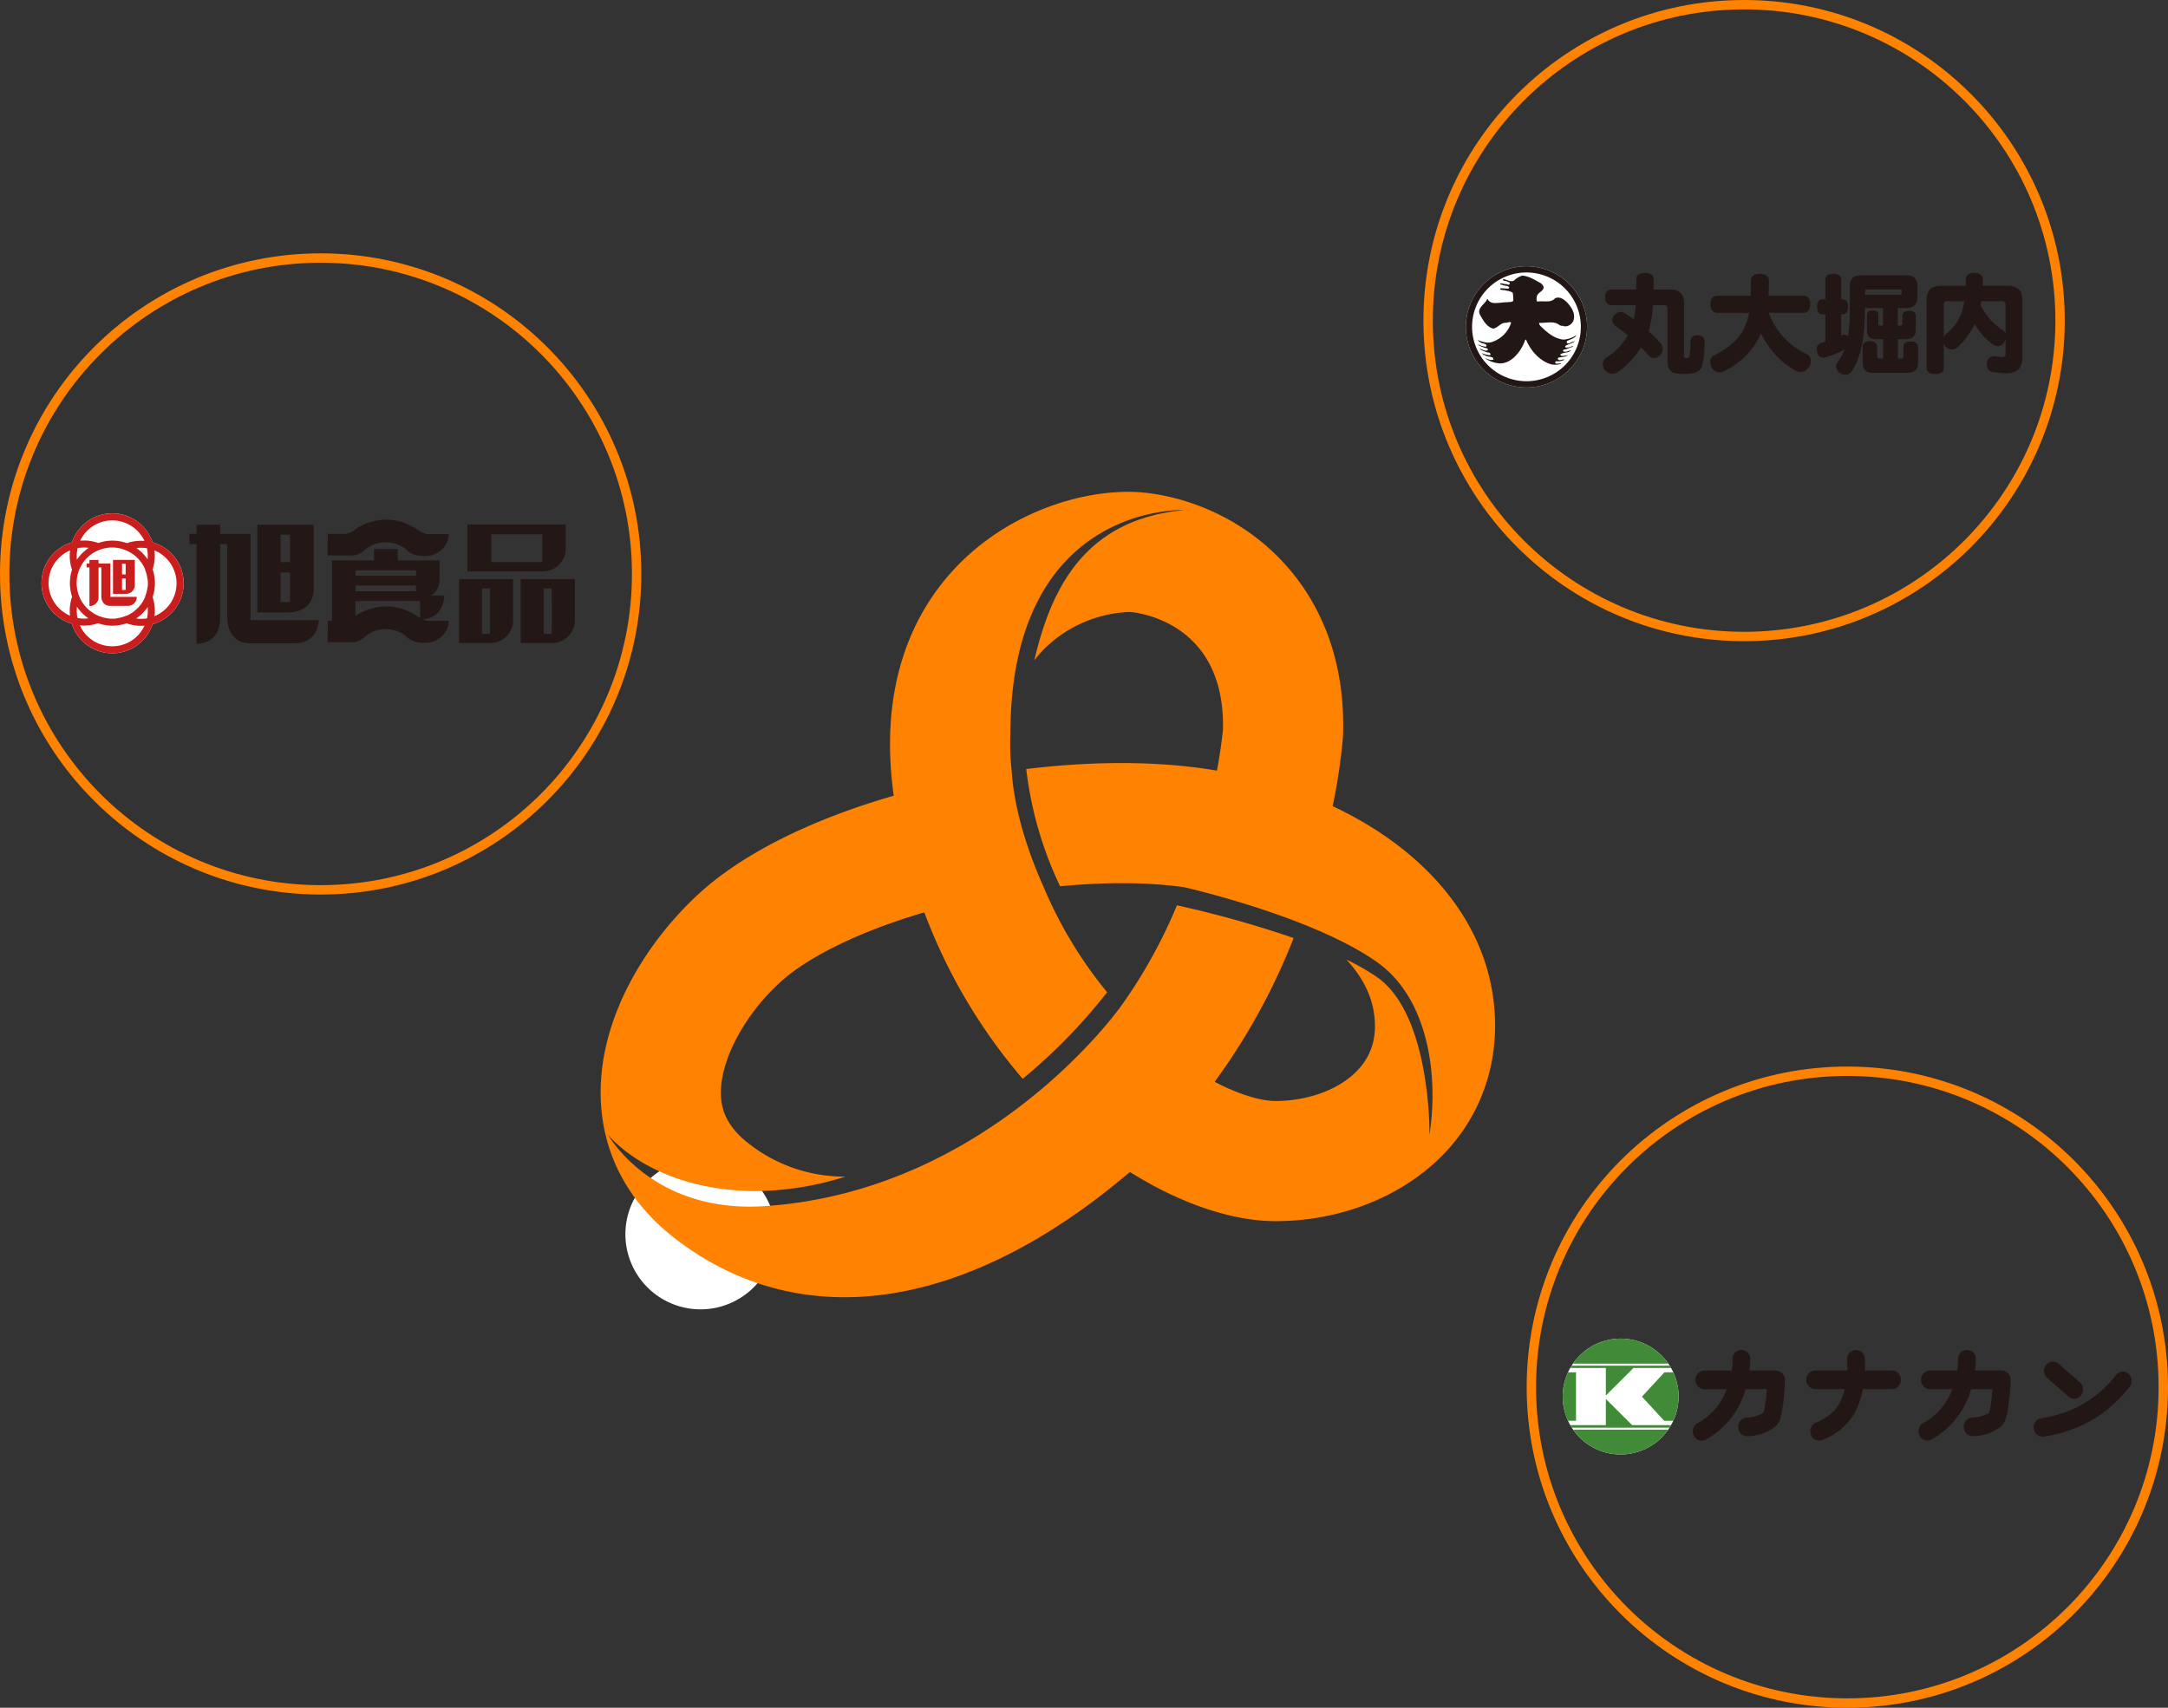 <svg xmlns="http://www.w3.org/2000/svg" width="693" height="546" viewBox="0 0 693 546">
  <rect x="0" y="0" width="693" height="546" fill="#333333" stroke="none"/>
  <g id="グループ_140" data-name="グループ 140" transform="translate(-160 -1166.905)">
    <path id="パス_710" data-name="パス 710" d="M0,24.02A24.025,24.025,0,1,0,24.03,0,24.049,24.049,0,0,0,0,24.02" transform="translate(359.905 1537.48)" fill="#fff"/>
    <rect id="長方形_326" data-name="長方形 326" width="162.75" height="48.04" transform="translate(359.905 1537.48)" fill="none"/>
    <path id="パス_82" data-name="パス 82" d="M576.341,77.459C576.387,3.366,631.917,5.83,631.917,5.83c-29.829,2.812-41.957,22.14-47.925,48.084q.981-1.325,2.087-2.554A40.774,40.774,0,0,1,614.03,38.427a11.918,11.918,0,0,1,1.442.077c4.958.62,29.548,5.336,28.821,37.506-.12,1.294-.615,6.072-1.918,13.128-19.034-3.269-40.3-3.014-60.959-.514a119.062,119.062,0,0,0,10.818,37.492c13.252-1.28,27.049-1.48,39.684.3,0,0,40.731,9.187,61.587,23.91,16.39,11.57,19.752,36.065,16.811,55.236,0,0,.539-38.382-16.811-50.432a73.908,73.908,0,0,0-9.732-5.568c4.753,5.134,7.823,10.842,8.754,16.9,1.093,7.106-.371,12.885-4.473,17.667-5.626,6.558-15.959,10.631-26.97,10.631-4.589,0-11.5-1.977-19.445-6.122a203.364,203.364,0,0,0,25.243-45.979A338.281,338.281,0,0,0,629.586,132.2a163.319,163.319,0,0,1-18.15,32.618l-.019-.022c-.549.772-42.072,58.809-113.639,63.58-36.023,2.4-50.032-22.815-50.032-22.815s14.009,18.012,47.631,18.012a98.286,98.286,0,0,0,28.247-4.64,49.424,49.424,0,0,1-30.942-10.587c-7.664-5.9-8.732-11.68-8.868-15.516-.389-10.955,7.638-25.986,19.522-36.548,8.87-7.885,25.289-15.908,45.5-21.839a176.883,176.883,0,0,0,31.44,53.225,177.874,177.874,0,0,0,26.987-27.671,136.439,136.439,0,0,1-20.158-33.329l.022,0c-2.3-5-9.09-20.83-10.283-36.335-.028-.371-.052-.737-.079-1.105h0a73.735,73.735,0,0,1-.425-11.764M613.778,0c-17.059.041-40.005,7.6-56.257,25.652-11.609,12.894-23.49,35.4-18.467,71.507-25.2,7.249-47.109,17.833-61.244,30.4-16.293,14.482-33.357,39.59-32.4,66.631.626,17.669,8.87,33.094,23.84,44.609,16.271,12.514,34.562,18.7,54.037,18.7,28.765,0,60.1-13.507,91.261-40.05,16.569,10.408,33.085,15.727,46.532,15.727,22.238,0,43.221-8.985,56.131-24.035,11.351-13.229,16.07-30.465,13.291-48.53-3.94-25.608-23.176-47.018-51.143-60.1a187.794,187.794,0,0,0,3.286-22.062l.039-.793C684.13,30.1,651.327,4.261,620.238.375A51.143,51.143,0,0,0,614.061,0Z" transform="translate(-93.374 1324.155)" fill="#ff8200"/>
    <g id="楕円形_16" data-name="楕円形 16" transform="translate(160 1247.905)" fill="none" stroke="#ff8200" stroke-width="3">
      <circle cx="102.5" cy="102.5" r="102.5" stroke="none"/>
      <circle cx="102.5" cy="102.5" r="101" fill="none"/>
    </g>
    <g id="楕円形_17" data-name="楕円形 17" transform="translate(615 1166.905)" fill="none" stroke="#ff8200" stroke-width="3">
      <circle cx="102.5" cy="102.5" r="102.5" stroke="none"/>
      <circle cx="102.5" cy="102.5" r="101" fill="none"/>
    </g>
    <g id="楕円形_18" data-name="楕円形 18" transform="translate(648 1507.905)" fill="none" stroke="#ff8200" stroke-width="3">
      <circle cx="102.5" cy="102.5" r="102.5" stroke="none"/>
      <circle cx="102.5" cy="102.5" r="101" fill="none"/>
    </g>
    <g id="グループ_137" data-name="グループ 137" transform="translate(173.274 1331.042)">
      <path id="パス_763" data-name="パス 763" d="M35.5,9.262A13.592,13.592,0,0,0,9.732,9.251,13.592,13.592,0,0,0,9.665,35.3a13.6,13.6,0,0,0,25.843.133A13.589,13.589,0,0,0,35.5,9.262" transform="translate(0 0.001)" fill="#fff"/>
      <path id="パス_764" data-name="パス 764" d="M52.13,32.988V5.424H42.421V2.5l-7.52.012V5.424H32.6V8.687h2.3V40.574s7.162.346,7.52-7.6V8.7h2.291V32.63s-.09,7.062,6.447,7.776H66.8s6.805.09,7.15-7.418Z" transform="translate(14.661 1.124)" fill="#231815"/>
      <path id="パス_765" data-name="パス 765" d="M47.59,2.505v28H58.36s6.715,0,7.24-6.893V2.505ZM58.014,27.24H55.02V17.788h2.994Zm0-12.8H55.02V5.689h2.994Z" transform="translate(21.403 1.128)" fill="#231815"/>
      <path id="パス_766" data-name="パス 766" d="M74.9,11.131a10.476,10.476,0,0,1,13.006-.458c.155.145.4.38.77.726C90.8,13.343,94.865,13,94.865,13a7.4,7.4,0,0,0,6.983-6.983h-6.1c-1.316.258-3.7-1.24-3.7-1.24-10.422-7.42-20.056-.346-20.056-.346a5.63,5.63,0,0,1-3.54,1.508H63.148l-.09,6.893h7.7a5.605,5.605,0,0,0,4.145-1.7" transform="translate(28.359 0.624)" fill="#231815"/>
      <path id="パス_767" data-name="パス 767" d="M95.753,30.826a4.4,4.4,0,0,1-2.269-.481c7.107-.66,6.86-7.631,6.86-7.631H96.133c2.949-1.608,2.715-5.3,2.715-5.3V11.5H85.508V7.877h-7.6V11.5H64.48V30.736H63.162l-.09,6.893H70.76a5.633,5.633,0,0,0,4.156-1.676,10.472,10.472,0,0,1,12.994-.447c.167.145.4.368.781.715,2.122,1.944,6.179,1.586,6.179,1.586a7.373,7.373,0,0,0,6.983-6.972h-6.1M71.988,14.669H91.329v1.754H71.988Zm0,4.849H91.329v1.854H71.988Zm20.67,10.413c-.368-.2-.615-.346-.615-.346-10.424-7.418-20.056-.358-20.056-.358h-.01V24.468H92.647v5.464Z" transform="translate(28.366 3.544)" fill="#231815"/>
      <path id="パス_768" data-name="パス 768" d="M93.892,2.451v15h24.2a7.386,7.386,0,0,0,7.252-6.715V2.451Zm23.944,12.033H101.545V5.6h16.291Z" transform="translate(42.226 1.104)" fill="#231815"/>
      <path id="パス_769" data-name="パス 769" d="M92.043,14.489V34.958h10.189a7.393,7.393,0,0,0,7.095-6.627V14.489Zm9.921,17.5H99.383v-14.5h2.581Z" transform="translate(41.395 6.518)" fill="#231815"/>
      <path id="パス_770" data-name="パス 770" d="M105.653,14.489V34.958h10.19a7.391,7.391,0,0,0,7.094-6.627V14.489Zm9.932,17.5H113v-14.5h2.581Z" transform="translate(47.516 6.518)" fill="#231815"/>
      <path id="パス_771" data-name="パス 771" d="M35.5,9.261a13.592,13.592,0,0,0-25.765-.01,13.591,13.591,0,0,0-.067,26.043,13.6,13.6,0,0,0,25.843.135A13.59,13.59,0,0,0,35.5,9.261M33.966,13.6a8.827,8.827,0,0,1-.057,1.095,13.526,13.526,0,0,0-3.575-3.6,11,11,0,0,1,1.486-.1,11.661,11.661,0,0,1,1.877.157,11.047,11.047,0,0,1,.268,2.447M22.614,2.246A11.344,11.344,0,0,1,32.9,8.8c-.358-.033-.715-.043-1.084-.043a13.535,13.535,0,0,0-4.525.77,13.635,13.635,0,0,0-4.636-.815,13.481,13.481,0,0,0-4.481.76A13.5,13.5,0,0,0,13.6,8.681c-.423,0-.838.022-1.251.055a11.335,11.335,0,0,1,10.268-6.49M11.531,11.117a11.43,11.43,0,0,1,2.066-.19,11,11,0,0,1,1.486.1A13.93,13.93,0,0,0,11.318,14.8a10.715,10.715,0,0,1-.067-1.206,11.183,11.183,0,0,1,.28-2.48M9.017,31.138a12.23,12.23,0,0,0,.1,1.576,11.364,11.364,0,0,1,.012-20.882,12.967,12.967,0,0,0-.112,1.754,13.485,13.485,0,0,0,.736,4.425,13.837,13.837,0,0,0,.023,8.648,13.568,13.568,0,0,0-.76,4.48m2.246,0a12.152,12.152,0,0,1,.067-1.284,13.9,13.9,0,0,0,3.665,3.7,11.446,11.446,0,0,1-1.4.09,11.8,11.8,0,0,1-2.1-.19,11.348,11.348,0,0,1-.235-2.314M22.614,42.491a11.368,11.368,0,0,1-10.357-6.682,13.2,13.2,0,0,0,1.34.067,13.474,13.474,0,0,0,4.481-.76,13.643,13.643,0,0,0,9.106.022,13.551,13.551,0,0,0,4.636.816c.37,0,.738-.012,1.1-.045a11.34,11.34,0,0,1-10.3,6.582m11.1-8.939a11.787,11.787,0,0,1-1.888.157,10.462,10.462,0,0,1-1.576-.112,13.686,13.686,0,0,0,3.665-3.642c.033.38.057.781.057,1.183a12.259,12.259,0,0,1-.258,2.414m.225-9.944a.6.6,0,0,1-.068-.09,11.109,11.109,0,0,1-.815,3.162.47.47,0,0,0,.045.09A11.452,11.452,0,0,1,27.2,32.725c-.023-.012-.045-.023-.068-.033a11.652,11.652,0,0,1-3.039.838c.023.01.033.033.057.045a11.087,11.087,0,0,1-2.972,0c.01-.012.022-.012.033-.023a11.138,11.138,0,0,1-3.117-.838h-.012c-.1-.045-.2-.112-.313-.157a11.355,11.355,0,0,1,4.816-21.642,11.208,11.208,0,0,1,4.693,1.028h.01c.157.067.291.145.448.223.112.057.223.1.335.168A11.3,11.3,0,0,1,33.116,17.9c0,.022-.022.045-.033.078a11.414,11.414,0,0,1,.793,3.217.586.586,0,0,0,.068-.088A11.194,11.194,0,0,1,34,22.312a10.111,10.111,0,0,1-.055,1.3M36.1,32.87a12.752,12.752,0,0,0,.112-1.732,13.385,13.385,0,0,0-.715-4.356,13.806,13.806,0,0,0,.748-4.47,13.485,13.485,0,0,0-.736-4.425A13.651,13.651,0,0,0,36.2,13.6a13.25,13.25,0,0,0-.122-1.766A11.359,11.359,0,0,1,36.1,32.87" transform="translate(0 0.001)" fill="#c91e1d"/>
      <path id="パス_772" data-name="パス 772" d="M17.514,22.071V11.4H13.749V10.273H10.843V11.4H9.949v1.263h.894V25.01a2.806,2.806,0,0,0,2.905-2.939V12.664h.893v9.274s-.033,2.737,2.492,3.005h6.056a2.781,2.781,0,0,0,2.77-2.872Z" transform="translate(4.474 4.622)" fill="#c91e1d"/>
      <path id="パス_773" data-name="パス 773" d="M15.76,10.277V21.115h4.168a2.81,2.81,0,0,0,2.805-2.67V10.265H15.76m4.045,9.6H18.642V16.2H19.8Zm0-4.971H18.642V11.506H19.8Z" transform="translate(7.088 4.618)" fill="#c91e1d"/>
    </g>
    <g id="グループ_138" data-name="グループ 138" transform="translate(628.558 1252.038)">
      <path id="パス_774" data-name="パス 774" d="M.25,66.136A19.371,19.371,0,1,0,19.624,46.769,19.39,19.39,0,0,0,.25,66.136" transform="translate(-0.25 -46.769)" fill="#fff"/>
      <path id="パス_775" data-name="パス 775" d="M51.761,53.525c3,0,4.657,1.3,4.657,4.307V74.618c0,.689.2.826.715.826.538,0,.889-.138,1.026-.551a28.2,28.2,0,0,0,.338-4.581c.038-1.364.613-2.153,2.228-2.115s2.253.651,2.253,2.228v.138a30.3,30.3,0,0,1-.813,7.46,3.458,3.458,0,0,1-2.942,2.291,14.831,14.831,0,0,1-2.743.226,17.68,17.68,0,0,1-2.466-.175c-1.915-.275-2.9-1.515-2.9-4.006V59.609c0-.789-.213-1.064-1.1-1.064h-3.53a38.185,38.185,0,0,1-1.4,8.349c1.3,1.166,2.528,2.354,3.692,3.594a3.048,3.048,0,0,1,.826,2.015,3.1,3.1,0,0,1-.713,1.877,2.879,2.879,0,0,1-2.091,1.09,2.263,2.263,0,0,1-1.677-.852c-.751-.851-1.577-1.74-2.466-2.591a25.952,25.952,0,0,1-7.524,7.962,3.128,3.128,0,0,1-1.64.489A3.083,3.083,0,0,1,30.917,79a2.834,2.834,0,0,1-.476-1.577,2.52,2.52,0,0,1,1.226-2.154,19.683,19.683,0,0,0,6.773-7.047,46.956,46.956,0,0,0-3.768-2.905,2.542,2.542,0,0,1-1.2-1.99,2.374,2.374,0,0,1,.551-1.44,2.706,2.706,0,0,1,2.115-1.2,2.534,2.534,0,0,1,1.4.451c.889.576,1.841,1.228,2.805,1.953a36.838,36.838,0,0,0,.613-4.543h-7.6c-1.477,0-2.153-1.064-2.153-2.592s.689-2.428,2.153-2.428H41.12c.038-.989.038-2.077.038-3.243,0-1.34.989-2.053,2.779-2.053,1.74,0,2.766.713,2.766,2.053,0,1.166,0,2.217-.038,3.243Z" transform="translate(13.328 -46.112)" fill="#221714"/>
      <path id="パス_776" data-name="パス 776" d="M84.048,55.448c1.44,0,2.077,1.189,2.077,2.7s-.651,2.741-2.077,2.741H72.856A23.583,23.583,0,0,0,85,74.126a2.319,2.319,0,0,1,1.3,2.153,3.457,3.457,0,0,1-.651,1.977,3.05,3.05,0,0,1-4.268,1.128A26.854,26.854,0,0,1,70.365,67.415c-2.392,5.647-6.4,9.4-11.805,12.181a3.194,3.194,0,0,1-1.44.375,2.928,2.928,0,0,1-2.567-1.715,3.927,3.927,0,0,1-.451-1.7,2.126,2.126,0,0,1,1.19-1.99c5.845-3.042,8.964-6.022,10.6-11.041a18.514,18.514,0,0,0,.689-2.63H56.294c-1.44,0-2.092-1.24-2.092-2.741s.652-2.7,2.092-2.7H67.1c.038-1.44.038-3.042.038-4.92,0-1.364,1.164-2.091,2.879-2.091s2.879.713,2.879,2.091c0,1.741-.038,3.356-.113,4.92Z" transform="translate(23.969 -46.019)" fill="#221714"/>
      <path id="パス_777" data-name="パス 777" d="M93.023,59.37c-.038,10.19-1.44,16.012-4.281,20.318a2.338,2.338,0,0,1-2.017,1.026,2.963,2.963,0,0,1-1.615-.476,2.788,2.788,0,0,1-1.3-2.253,2.426,2.426,0,0,1,.413-1.3,19.669,19.669,0,0,0,2.33-4.069,34.229,34.229,0,0,1-6.06,2.492,2.318,2.318,0,0,1-.813.138,1.956,1.956,0,0,1-1.89-1.64,5.107,5.107,0,0,1-.162-1.164,1.788,1.788,0,0,1,1.264-1.879c.476-.138.989-.275,1.477-.451V61.387H79.44c-1.126,0-1.715-.952-1.715-2.43s.589-2.391,1.715-2.391h.926V50.133c0-1.064.989-1.679,2.528-1.679,1.6,0,2.528.615,2.528,1.679v6.434H85.9c1.128,0,1.716.926,1.716,2.391s-.589,2.43-1.716,2.43h-.476V68.2a2.662,2.662,0,0,1,1.128-.275,1.3,1.3,0,0,1,1.089.513,64.672,64.672,0,0,0,.551-9.677V52.5c0-2.567,1.126-3.594,3.906-3.594h14.158c2.467,0,3.532,1.126,3.532,3.656V55.64c0,2.491-1.053,3.73-3.532,3.73h-2.728V64.98h.789c.538,0,.676-.062.676-.889V61.938c0-1.128.815-1.679,2.154-1.679,1.364,0,2.128.551,2.128,1.679v4.106c0,2.253-.89,3.279-3.243,3.279h-2.491v6.2h1.026c.613,0,.751-.075.751-.926V71.827c0-1.238.851-1.777,2.328-1.777S110,70.6,110,71.827v4.82c0,2.366-.989,3.455-3.555,3.455h-10.6c-2.566,0-3.556-1.089-3.556-3.455v-4.92c0-1.164.89-1.753,2.367-1.753,1.364,0,2.253.589,2.253,1.753v2.868c0,.851.138.926.713.926h1.189v-6.2H96.477c-1.915,0-2.817-.813-2.817-3.079V61.587c0-.989.651-1.44,1.815-1.44,1.2,0,1.841.438,1.841,1.44v2.5c0,.813.1.889.589.889h.889V59.37H93.023m11.017-4.243c.651,0,.713-.062.713-.513v-.651c0-.476-.062-.551-.713-.551H93.887c-.751,0-.826.1-.826.751v.964Z" transform="translate(34.548 -46.011)" fill="#221714"/>
      <path id="パス_778" data-name="パス 778" d="M127.757,52.364c3.042,0,4.681,1.34,4.681,4.445v18.6c0,3.355-1.777,4.883-5.057,4.883A28.019,28.019,0,0,1,123,79.919a2.173,2.173,0,0,1-1.89-2.354,2.355,2.355,0,0,1,.038-.513,2.231,2.231,0,0,1,2.166-2.191.927.927,0,0,1,.338.038,14.107,14.107,0,0,0,2.292.238c.889,0,1.126-.275,1.126-1.026V69.428a3.437,3.437,0,0,1-.313.789,2.5,2.5,0,0,1-2.191,1.44,2.348,2.348,0,0,1-1.3-.413,19.084,19.084,0,0,1-6.047-6.709,22.662,22.662,0,0,1-5.509,7.46,2.731,2.731,0,0,1-1.84.726,2.509,2.509,0,0,1-2.091-1.1,4.17,4.17,0,0,1-.451-.989v8.213c0,1.089-1.164,1.753-2.73,1.753-1.54,0-2.741-.651-2.741-1.753V56.809c0-3.117,1.641-4.445,4.7-4.445h7.8c.038-.751.038-1.54.038-2.291,0-1.126,1.1-1.853,2.7-1.853,1.716,0,2.705.789,2.705,1.977,0,.726,0,1.44-.038,2.154h8m-19.192,4.932c-.989,0-1.24.338-1.24,1.34V68.99a2.228,2.228,0,0,1,.726-1.226,15.191,15.191,0,0,0,5.057-7.049A19.616,19.616,0,0,0,113.9,57.3h-5.332Zm10.7,0c-.062.451-.138.889-.2,1.3a20.457,20.457,0,0,0,7.149,7.975,2.12,2.12,0,0,1,.851,1.226V58.624c0-.989-.238-1.34-1.24-1.34Z" transform="translate(45.445 -46.116)" fill="#221714"/>
      <path id="パス_779" data-name="パス 779" d="M22.894,51.173a2.437,2.437,0,0,1,1.039,1.266c.1,1.451-1.975,1.725-2.16,3.129a3.011,3.011,0,0,0,0,1.419l.306.145c1.838-.346,4.185.532,5.515-1.048,1.476-.718,2.943.371,4.024,1.492,1.379,1.612,2.644,3.556,1.789,5.813a3.062,3.062,0,0,1-2.16,1.644c-.346-.048-.783.122-1.041-.145a2.339,2.339,0,0,1-1.193-.226c-1.716-1.474-4.225-.6-6.418-.741-.233.274.088.693.3.967,2.16,2.137,4.41,4.048,7.305,4.4a8.105,8.105,0,0,0,3.951-1.266h.226c-.71.942-1.847,1.177-2.83,1.644-.162.145-.323.4-.154.6.161.387.645.209.894.145a11.971,11.971,0,0,1,1.637-.67c-.806.9-2.137.855-3.056,1.645.016.161-.032.346.154.444a3.741,3.741,0,0,0,2.169-.525c.129.049.048.2.072.3-1.024.186-1.838.822-2.9.894a.518.518,0,0,0-.226.444c.758.638,1.743-.209,2.533-.145-.944.815-2.354.491-3.355,1.193-.129.258.186.346.3.525a7.559,7.559,0,0,0,2.16-.3c-.8.661-2,.636-3.056.815a.49.49,0,0,0-.225.523c.636.718,1.442-.12,2.16.145a4.427,4.427,0,0,1-2.16.525c-.274.064-.67-.162-.823.225a.43.43,0,0,0,.3.525l1.637-.081c-.17.217-.444.2-.668.3-.178-.016-.1.065-.452.081a6.124,6.124,0,0,1-1.628-.009l-.162.009C22.9,76.4,19.717,72.8,18.339,69.3c-.3-.016-.371.307-.444.525-1.17,3.1-4.032,6.982-7.756,7.079a9.117,9.117,0,0,1-4.774-1.564v-.072c.79.233,1.743.806,2.533.371-.1-1.17-1.557-.694-2.3-1.129-.476-.249-1.128-.362-1.338-.894a7.027,7.027,0,0,0,2.533.677c.249-.194.161-.346.072-.6-.274-.346-.742-.249-1.121-.378a8.442,8.442,0,0,1-2.234-1.039l.072-.072c.847.161,1.6.967,2.54.442.048-.8-.831-.571-1.266-.822a11.128,11.128,0,0,1-1.79-.815v-.152a9.577,9.577,0,0,0,2.386.741c.017-.193.348-.258.226-.523-.226-.435-.718-.355-.967-.6l-.072.072a3.762,3.762,0,0,1-1.8-1.112c1.485.507,3.234,1.241,4.846.523a9.465,9.465,0,0,0,5.886-6.119c-.525-.371-1.1.065-1.637.072-1.677-.12-2.588,1.621-4.1,1.863C5.7,65.242,4.575,63.024,3.583,61.3c-1.055-2.169,1.7-3.33,2.386-5.071a2.367,2.367,0,0,0,1.863,1.338c1.54.145,3.031-.258,4.628-.225.6-.146,1.331.039,1.79-.452a17.171,17.171,0,0,0-.154-2.531c-.734-.638-1.741-.6-2.612-.9a2.921,2.921,0,0,1-1.418-.225.3.3,0,0,1,.225-.371l2.388.145.3-.371c-.523-.734-1.6-.435-2.314-.894a.608.608,0,0,1-.6-.226c.177-.476.8-.048,1.193-.072l.072.072a3.1,3.1,0,0,1,1.273.226c.3.1.332-.138.516-.3.09-.645-.645-.548-.967-.822-.394-.154-.992.041-1.193-.452a.174.174,0,0,1,.226-.225c1.128.233,2.588,1.241,3.579.225a6,6,0,0,1,2.386-1.345c2.177.186,3.919,1.37,5.741,2.346" transform="translate(0.915 -45.843)" fill="#221714"/>
      <path id="パス_780" data-name="パス 780" d="M.25,66.136A19.371,19.371,0,1,0,19.626,46.769,19.391,19.391,0,0,0,.25,66.136m1.992,0A17.383,17.383,0,1,1,19.626,83.52,17.4,17.4,0,0,1,2.242,66.136" transform="translate(-0.25 -46.769)" fill="#221714"/>
    </g>
    <g id="グループ_139" data-name="グループ 139" transform="translate(659.523 1594.886)">
      <path id="パス_781" data-name="パス 781" d="M37.161,108.188A18.519,18.519,0,1,1,18.646,89.673a18.516,18.516,0,0,1,18.515,18.515" transform="translate(-0.123 -89.672)" fill="#fff"/>
      <path id="パス_782" data-name="パス 782" d="M1.788,96.37H13.164v8.8L22,96.37H34c-.138-.246-.293-.493-.439-.732H2.226c-.146.239-.293.486-.438.732" transform="translate(0.626 -86.989)" fill="#418a38"/>
      <path id="パス_783" data-name="パス 783" d="M34,111.346H21.559s-6.53-6.49-8.4-8.371v8.371H1.788c.161.277.323.548.493.818H33.507c.17-.27.339-.541.493-.818" transform="translate(0.626 -83.689)" fill="#418a38"/>
      <path id="パス_784" data-name="パス 784" d="M27.607,97.1H24.779l-7.185,7.785L24.7,112.6h2.9a18.464,18.464,0,0,0,1.695-7.746A18.32,18.32,0,0,0,27.607,97.1" transform="translate(7.734 -86.331)" fill="#418a38"/>
      <path id="パス_785" data-name="パス 785" d="M2.431,109.76a18.508,18.508,0,0,0,30.354,0Z" transform="translate(0.915 -80.638)" fill="#418a38"/>
      <path id="パス_786" data-name="パス 786" d="M32.858,97.666a18.515,18.515,0,0,0-30.47,0Z" transform="translate(0.896 -89.672)" fill="#418a38"/>
      <path id="パス_787" data-name="パス 787" d="M4.363,112.6V97.1H1.819a18.509,18.509,0,0,0,.009,15.493H4.363" transform="translate(-0.123 -86.331)" fill="#418a38"/>
      <path id="パス_788" data-name="パス 788" d="M55.382,98.752H46.917a32.908,32.908,0,0,0,.241-3.418v-.265a2.822,2.822,0,1,0-5.635.132v.146a26.181,26.181,0,0,1-.291,3.42H32.463a2.984,2.984,0,0,0,0,5.96h7.189a20.407,20.407,0,0,1-9.312,10.841,3.039,3.039,0,0,0-1.2,4,2.785,2.785,0,0,0,2.514,1.609,2.713,2.713,0,0,0,1.3-.332A26.559,26.559,0,0,0,45.262,106c.152-.438.278-.864.418-1.29h6.772c-.038.773-.113,1.65-.2,2.528a31.41,31.41,0,0,1-.581,3.924,7.161,7.161,0,0,1-.329,1.118,10.478,10.478,0,0,1-5.167,1.5,1.712,1.712,0,0,0-.38.028,2.924,2.924,0,0,0-2.45,3.326,2.886,2.886,0,0,0,2.8,2.607,1.987,1.987,0,0,0,.278-.013A14.88,14.88,0,0,0,55,116.844c1.654-1.516,1.743-2.82,2.173-4.31A66.021,66.021,0,0,0,58.238,101.8a3.088,3.088,0,0,0-.809-2.143,2.868,2.868,0,0,0-2.047-.9m37.1,0H83.849c.012-.425.012-.851.025-1.211,0-1.609-.113-2.62-.113-2.714a2.874,2.874,0,0,0-3.108-2.647,2.948,2.948,0,0,0-2.514,3.273s.012.146.038.5.038.9.038,1.57c0,.36-.013.771-.013,1.211H67.879a2.984,2.984,0,0,0,0,5.96h9.488a19.663,19.663,0,0,1-1.744,4.643c-1.313,2.447-3.853,4.575-7.466,6.053a3.028,3.028,0,0,0-1.6,3.858,2.822,2.822,0,0,0,2.628,1.9,2.511,2.511,0,0,0,1.024-.2,20.021,20.021,0,0,0,10.334-8.646,27.229,27.229,0,0,0,2.628-7.6h9.3a2.91,2.91,0,0,0,2.83-2.979,2.876,2.876,0,0,0-2.817-2.981m35,0h-8.465a29.482,29.482,0,0,0,.241-3.418v-.265a2.828,2.828,0,1,0-5.648.132v.146a24.04,24.04,0,0,1-.29,3.42h-8.756a2.984,2.984,0,0,0,0,5.96h7.178a20.332,20.332,0,0,1-9.3,10.841,3.042,3.042,0,0,0-1.2,4,2.786,2.786,0,0,0,2.515,1.609,2.74,2.74,0,0,0,1.3-.332A26.568,26.568,0,0,0,117.357,106c.151-.438.277-.864.416-1.29h6.785c-.051.773-.113,1.65-.2,2.528a31.409,31.409,0,0,1-.581,3.924,8.747,8.747,0,0,1-.329,1.118,10.507,10.507,0,0,1-5.167,1.5,1.873,1.873,0,0,0-.391.028,2.935,2.935,0,0,0-2.452,3.326,2.886,2.886,0,0,0,2.805,2.607,1.967,1.967,0,0,0,.277-.013,14.875,14.875,0,0,0,8.58-2.886c1.656-1.516,1.744-2.82,2.173-4.31a70.581,70.581,0,0,0,1.086-10.735,3.08,3.08,0,0,0-.808-2.143,2.905,2.905,0,0,0-2.073-.9m21.443,8.329a2.777,2.777,0,0,0,1.806.692,2.721,2.721,0,0,0,2.173-1.077,3.088,3.088,0,0,0-.38-4.191L145.7,96.571a2.72,2.72,0,0,0-3.98.4,3.086,3.086,0,0,0,.38,4.19Zm19.128-7.3a2.721,2.721,0,0,0-3.98.4,35.071,35.071,0,0,1-16.386,11.946,41.718,41.718,0,0,1-5.345,1.5c-.67.133-1.187.213-1.541.28a4.126,4.126,0,0,1-.493.054,2.957,2.957,0,0,0-2.527,3.272,2.878,2.878,0,0,0,2.805,2.66,2.169,2.169,0,0,0,.29-.013,41.6,41.6,0,0,0,8.6-2.115,40.691,40.691,0,0,0,18.913-13.809,3.027,3.027,0,0,0-.341-4.177" transform="translate(12.783 -88.551)" fill="#221714"/>
    </g>
  </g>
</svg>
